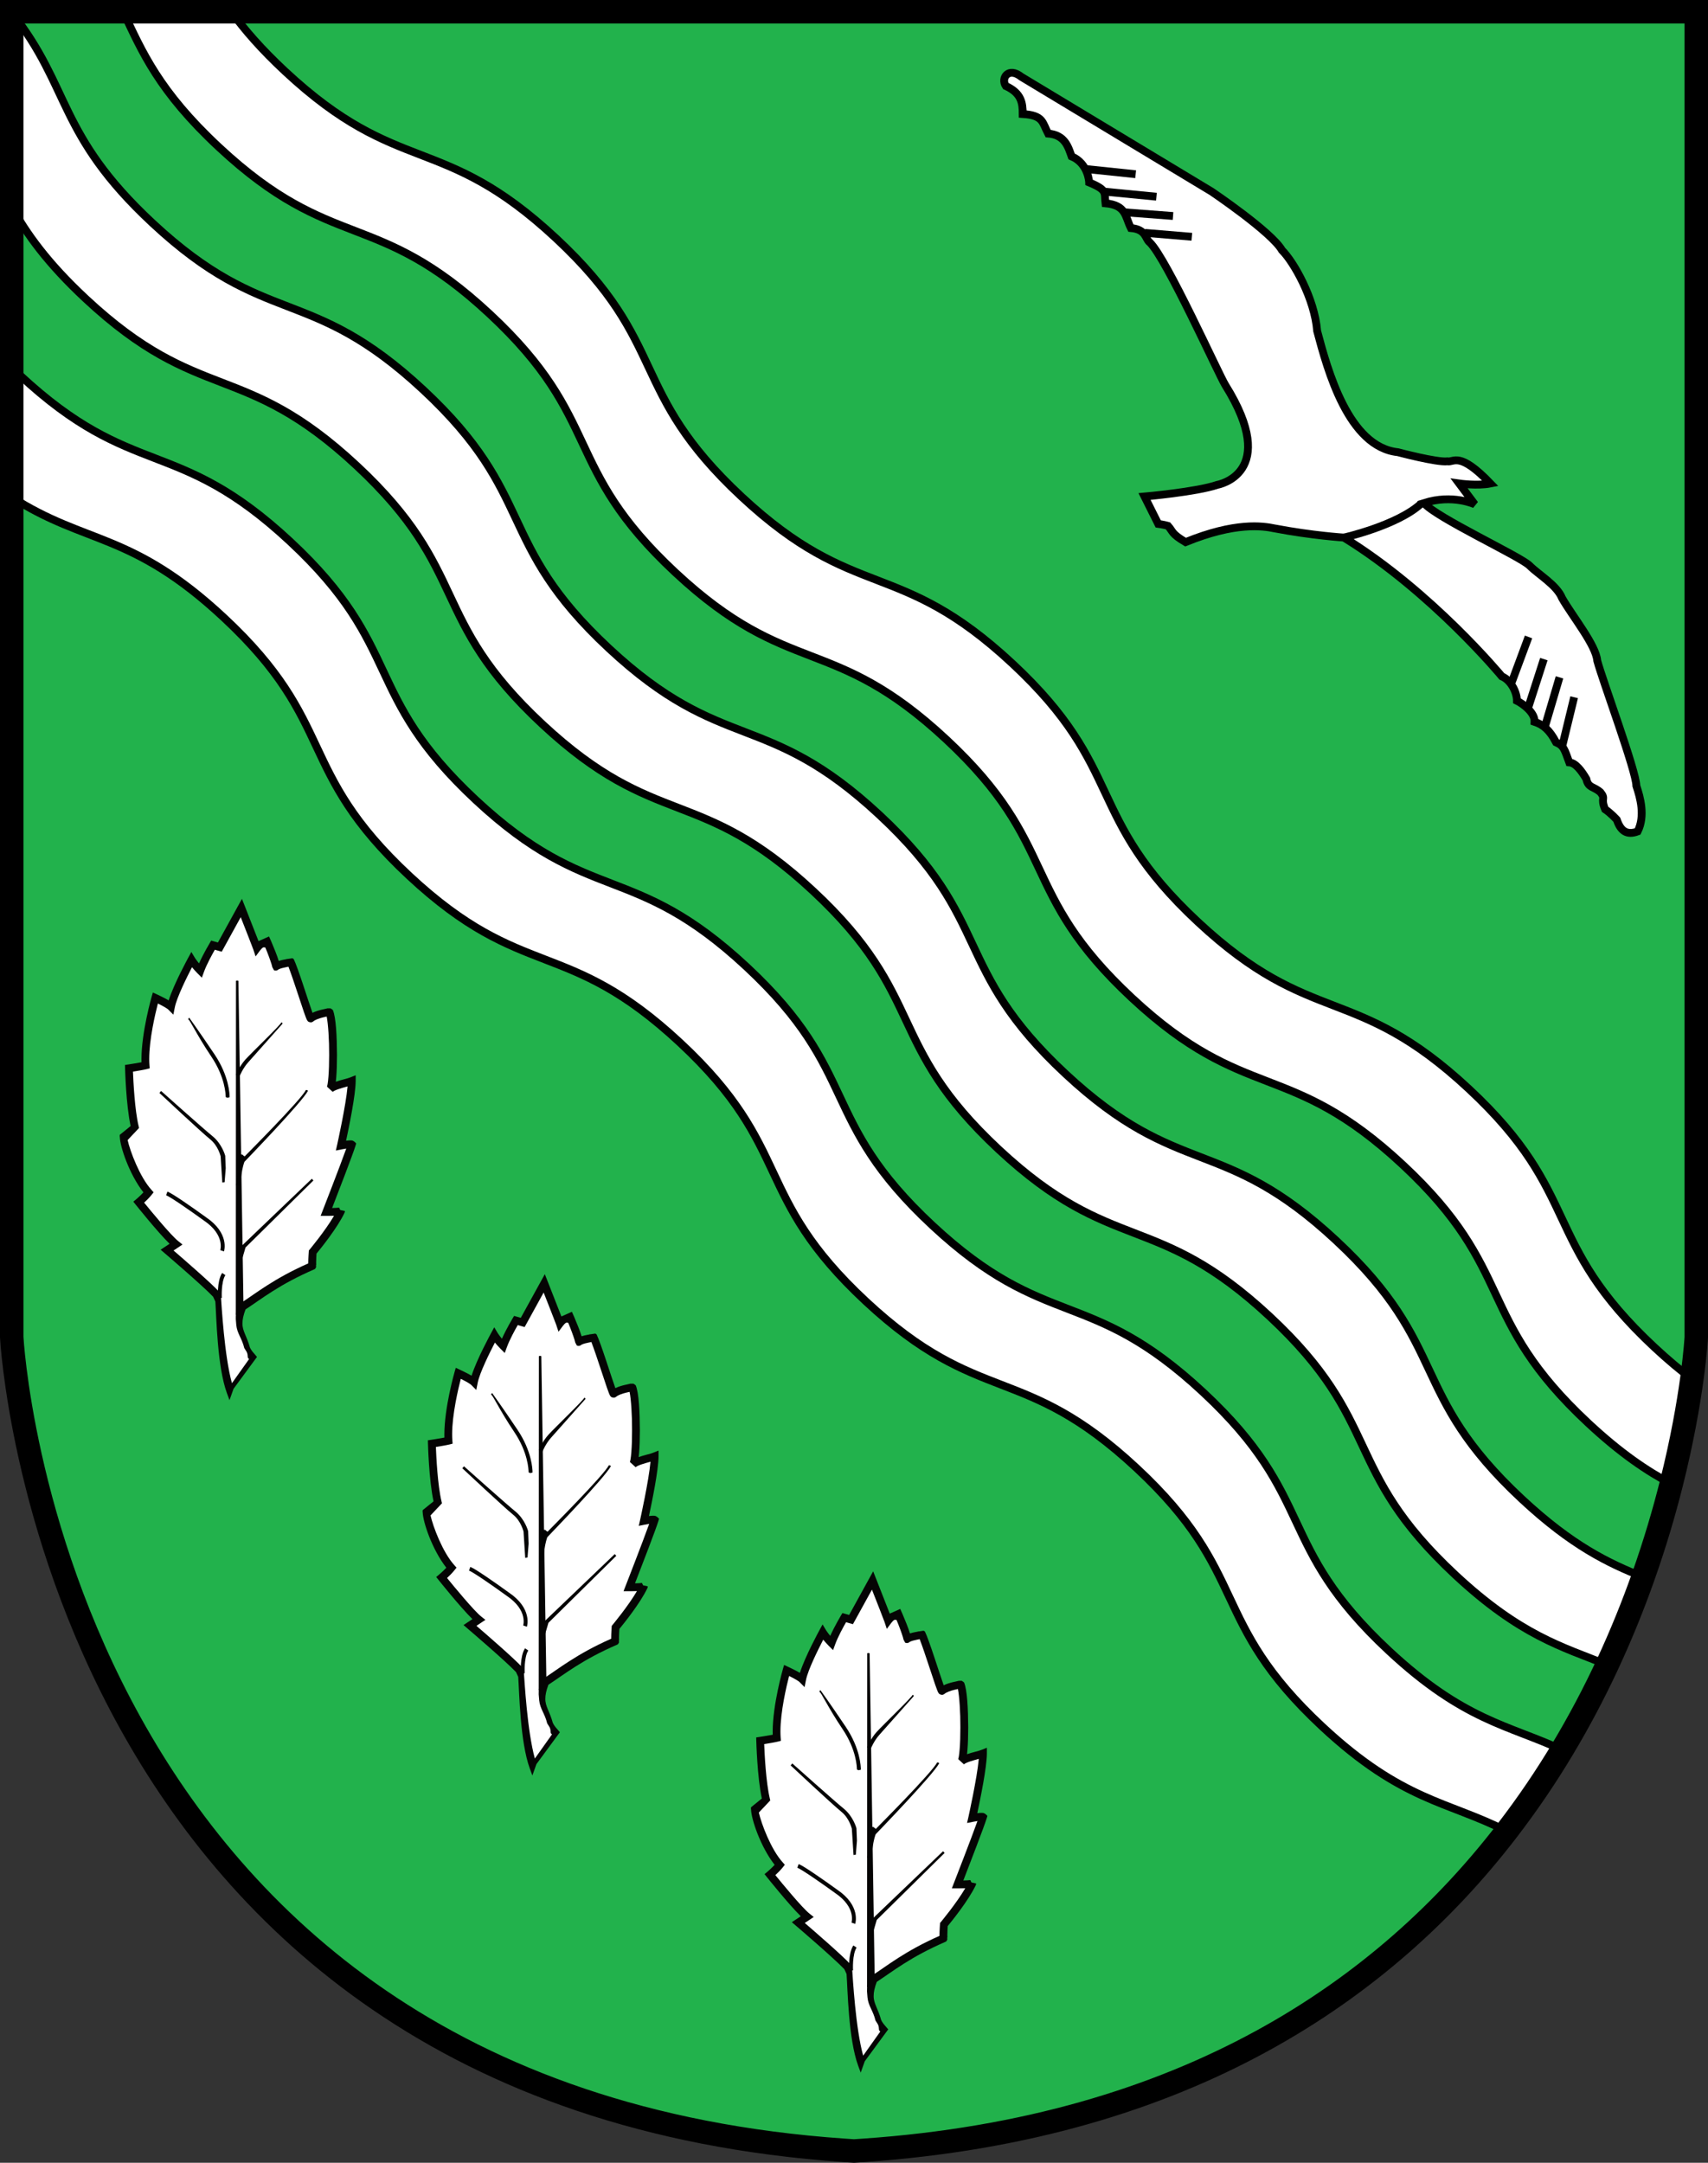 <?xml version="1.0" encoding="utf-8"?>
<!-- Generator: Adobe Illustrator 13.0.0, SVG Export Plug-In . SVG Version: 6.00 Build 14948)  -->
<!DOCTYPE svg PUBLIC "-//W3C//DTD SVG 1.1//EN" "http://www.w3.org/Graphics/SVG/1.1/DTD/svg11.dtd">
<svg version="1.1" xmlns="http://www.w3.org/2000/svg" xmlns:xlink="http://www.w3.org/1999/xlink" x="0px" y="0px" width="218.5px"
	 height="276.59px" viewBox="0 0 218.5 276.59" enable-background="new 0 0 218.5 276.59" xml:space="preserve">
<rect x="0" y="0" width="218.5" height="276.59" fill="#333333" stroke="none"/>
<g id="Base">
	<path fill="#22B24C" d="M192.748,234.178C177.255,254.3,151.921,272.143,110.5,275c-0.423,0.029-0.83,0.057-1.25,0.085
		c-0.42-0.028-0.827-0.056-1.25-0.085C6.5,268,1.5,171,1.5,171V63.58 M192.748,234.178c2.634-3.42,4.992-6.904,7.087-10.394
		c2.188-3.645,4.106-7.292,5.774-10.872c1.795-3.852,3.312-7.627,4.589-11.234c1.506-4.251,2.684-8.272,3.602-11.917
		c1.382-5.488,2.182-10.13,2.634-13.419C216.897,172.962,217,171,217,171V1.5H29.605H15.764H1.5v0.115v24.85v20.522V63.58"/>
</g>
<g id="Drillingsbalken">
	<path fill="#FFFFFF" stroke="#000000" d="M210.198,201.678c-4.437-1.765-9.087-3.984-15.506-9.963
		c-14.601-13.601-9.148-19.454-23.749-33.055s-20.054-7.747-34.654-21.348s-9.147-19.454-23.747-33.054
		c-14.599-13.599-20.051-7.745-34.65-21.344c-14.598-13.598-9.145-19.452-23.743-33.05C39.552,36.269,34.1,42.122,19.503,28.525
		C7.302,17.161,9.098,11.202,1.5,1.615v24.85c1.903,3.433,4.545,7.151,9.493,11.761c14.597,13.597,20.049,7.743,34.646,21.34
		c14.598,13.598,9.145,19.452,23.743,33.05c14.599,13.599,20.051,7.745,34.65,21.344c14.6,13.6,9.146,19.453,23.747,33.054
		s20.054,7.747,34.654,21.348s9.148,19.454,23.749,33.055c8.316,7.747,13.665,9.184,19.427,11.497L210.198,201.678z"/>
	<path fill="#FFFFFF" stroke="#000000" d="M29.605,1.5c1.664,2.3,3.827,4.793,6.867,7.626c14.597,13.597,20.049,7.743,34.646,21.34
		c14.598,13.598,9.145,19.452,23.743,33.05c14.599,13.599,20.051,7.745,34.65,21.344c14.6,13.6,9.146,19.454,23.747,33.054
		c14.601,13.601,20.054,7.747,34.654,21.348s9.148,19.454,23.749,33.055c1.707,1.59,3.285,2.906,4.771,4.026l-2.634,13.419
		c-3.077-1.614-6.472-3.903-10.598-7.746c-14.601-13.601-9.148-19.454-23.749-33.055c-14.601-13.6-20.054-7.747-34.654-21.347
		c-14.601-13.601-9.147-19.454-23.747-33.054c-14.598-13.599-20.051-7.745-34.649-21.344c-14.598-13.598-9.145-19.452-23.743-33.05
		c-14.597-13.597-20.049-7.743-34.646-21.34c-7.7-7.172-9.822-12.19-12.25-17.326H29.605z"/>
	<path fill="#FFFFFF" stroke="#000000" d="M199.835,223.784c-6.902-3.191-12.551-3.716-22.162-12.669
		c-14.601-13.601-9.148-19.454-23.749-33.055s-20.054-7.747-34.654-21.348c-14.601-13.601-9.147-19.454-23.748-33.054
		c-14.599-13.599-20.051-7.745-34.65-21.344c-14.598-13.599-9.145-19.452-23.743-33.05C22.532,55.669,17.08,61.522,2.483,47.926
		C2.141,47.607,1.82,47.297,1.5,46.987V63.58c9.5,6.107,15.326,4.401,27.119,15.386c14.598,13.598,9.145,19.452,23.743,33.05
		c14.599,13.599,20.051,7.745,34.65,21.344c14.6,13.6,9.146,19.453,23.747,33.054s20.054,7.747,34.654,21.348
		s9.148,19.454,23.749,33.055c10.263,9.56,16.009,9.514,23.586,13.362L199.835,223.784z"/>
</g>
<g id="Möve">
	<path fill="#FFFFFF" stroke="#000000" d="M130.667,9.833L155,24.5c0,0,7.667,5.167,9,7.5c1.5,1.5,4.167,6.167,4.5,10.333
		c1.333,5,3.999,14.833,10.333,15.5c0,0,5.001,1.333,6.334,1.167c0.833,0.167,1.5-1.333,5.5,2.833c-1.667,0.333-4,0-4,0l2,2.667
		c0,0-2.833-1.333-6.5-0.167c1.5,1.833,12.334,6.833,13.5,8s3.499,2.5,4.166,4.167c1.334,2.333,4.333,6,4.5,8
		c0.667,2.5,5,14.167,5,16c0.5,1.5,1.167,3.833,0.167,5.833c-1.333,0.5-2.167,0-2.667-1.5c0,0-0.749-0.833-1.499-1.333
		c-0.625-1.5,0.146-1.25-0.583-2.167c-0.875-0.792-1.563-0.521-1.813-1.708c-0.625-1.063-1.375-2.063-2.188-2.125
		c-0.625-1.688-0.688-2.125-1.688-2.563c-0.813-1.563-1.625-2.25-2.75-2.625c0.063-1.188-1.5-2.313-2.25-2.688
		c0-1.063-0.75-2.625-1.938-3.125c0,0-8.958-10.833-20.208-17.75c0,0-4-0.25-8.833-1.167c-1.583-0.333-5.082-0.833-11.416,1.75
		c-1.834-1.083-1.583-1.333-2.25-2.083c-0.584-0.167-1.25-0.25-1.25-0.25l-1.75-3.5c0,0,6.666-0.583,9.333-1.5
		c0,0,8.083-1.417,1-12.75c-0.833-1.333-7.501-16.167-9.667-18.25c-0.583-0.417-0.416-1.666-2.416-1.833
		c-0.75-1.5-0.583-2.917-3.25-3.167c-0.167-1.333,0.332-1.667-2.084-2.667c0,0-0.084-2.417-2.25-3.333
		c-0.416-1.167-0.834-2.75-3-2.917c-0.75-1.417-0.584-2.333-3.25-2.5c0-1.417-0.166-2.667-2.166-3.583
		C128.001,10,129,8.5,130.667,9.833z"/>
	<line fill="#22B24C" stroke="#000000" x1="146.469" y1="29.781" x2="152.469" y2="30.281"/>
	<line fill="#22B24C" stroke="#000000" x1="141.188" y1="24.5" x2="147.938" y2="25.156"/>
	<line fill="#22B24C" stroke="#000000" x1="143.906" y1="27.156" x2="150.063" y2="27.625"/>
	<path fill="none" stroke="#000000" d="M171.917,68.75c0,0,6.834-1.542,9.875-4.333"/>
	<line fill="#22B24C" stroke="#000000" x1="195.542" y1="81.458" x2="193.251" y2="87.625"/>
	<line fill="#22B24C" stroke="#000000" x1="197.501" y1="84.292" x2="195.459" y2="90.625"/>
	<line fill="#22B24C" stroke="#000000" x1="197.667" y1="92.833" x2="199.501" y2="86.625"/>
	<line fill="#22B24C" stroke="#000000" x1="199.876" y1="95.333" x2="201.376" y2="89.167"/>
	<line fill="#22B24C" stroke="#000000" x1="139" y1="21.625" x2="145.281" y2="22.281"/>
</g>
<g id="Erlenblatt">
	<g>
		<path fill="#050404" d="M97.461,230.007L97.461,230.007c-0.599-2.759-0.709-7.353-0.711-7.369l0,0l-0.012-0.442l0.436-0.066
			c0.002,0,1.033-0.159,1.679-0.281l0,0c-0.004-0.135-0.006-0.271-0.006-0.408l0,0c0.006-3.457,1.294-7.93,1.298-7.953l0,0
			l0.161-0.562l0.53,0.246c0.022,0.02,0.831,0.373,1.492,0.765l0,0c0.685-2.149,2.477-5.399,2.485-5.426l0,0l0.417-0.766
			l0.449,0.747c0.006-0.001,0.177,0.289,0.533,0.715l0,0c0.569-1.274,1.355-2.577,1.36-2.589l0,0l0.196-0.33l0.37,0.106l0.491,0.14
			l3.072-5.582l0.391,0.989c0.004,0.009,1.732,4.42,1.732,4.42l1.341-0.6l0.294,0.66c0.321,0.762,0.734,1.748,0.948,2.471l0,0
			c0.518-0.168,0.996-0.201,1.125-0.269l0,0l-0.025,0.021l0,0l0.651-0.097l0.165,0.104c0.539,1.087,1.878,5.418,2.401,6.875l0,0
			c0.776-0.38,1.694-0.492,1.891-0.564l0,0c0.017-0.009,0.021-0.009,0.021-0.009l0,0l0.397,0.001l0.125,0.078l0.173,0.136
			c0.406,0.96,0.516,3.382,0.53,5.747l0,0c-0.003,1.043-0.031,2.047-0.095,2.847l0,0c-0.021,0.213-0.038,0.405-0.056,0.58l0,0
			c0.727-0.261,1.504-0.403,1.854-0.557l0,0l0.687-0.273v0.738c-0.007,1.787-0.867,5.949-1.229,7.634l0,0
			c0.186-0.024,0.377-0.043,0.539-0.044l0,0c0.035,0.007,0.068,0.007,0.102,0.007l0,0c0.101-0.002,0.209-0.004,0.442,0.175l0,0
			l0.211,0.209l-0.085,0.288c-0.322,1.064-2.271,6.107-2.994,7.97l0,0c0.352-0.009,0.732-0.024,0.904-0.052l0,0l0.009,0.046
			l-0.018-0.033l0.145,0.292l0.599,0.134c-0.007,0.086-0.024,0.155-0.047,0.212l0,0l0.001,0.001
			c-0.935,1.972-3.091,4.624-3.59,5.231l0,0c-0.017,0.264-0.048,0.801-0.048,1.155l0,0c0,0.119,0.006,0.222,0.01,0.251l0,0
			l-0.027,0.104l0.016,0.219l-0.126,0.216c-0.028,0.029-0.078,0.057-0.133,0.077l0,0c-4.467,1.937-6.654,3.727-8.771,5.115l0,0
			c-0.296,0.778-0.394,1.34-0.394,1.784l0,0c-0.019,0.994,0.56,1.62,0.954,3.085l0,0c0.155,0.332,0.382,0.593,0.382,0.593
			l0.524,0.614l-3,4.078l-0.518,1.453l-0.328-0.891l0,0c-1.253-3.412-1.341-9.804-1.482-11.719l-0.283-0.618
			c-1.374-1.444-6.207-5.576-6.215-5.58l0,0l-0.503-0.432l0.551-0.365c0,0,0,0,0.593-0.395l0,0
			c-1.556-1.521-4.313-4.985-4.332-5.002l0,0l-0.305-0.384l0.376-0.313c0-0.002,0.492-0.412,0.917-0.874l0,0
			c-1.832-2.34-2.985-5.871-3.019-7.068l-0.016-0.125l0.016-0.172L97.461,230.007z"/>
		<path fill="#FFFFFF" d="M97.077,231.802L97.077,231.802c0.314,1.413,1.548,4.714,3.048,6.366l0,0l0.275,0.313l-0.261,0.33
			c-0.307,0.381-0.679,0.745-0.95,0.995l0,0c0.877,1.076,3.433,4.186,4.372,4.927l0,0l0.537,0.428l-0.57,0.38
			c-0.24,0.159-0.428,0.285-0.577,0.384l0,0c1.32,1.137,4.858,4.201,5.918,5.363l0,0l0.115,0.125l0.014,0.173
			c0.109,1.483,0.449,7.771,1.423,11.308l0,0l2.195-3.089c-0.311-0.199-0.063-0.377-0.305-0.908l-0.313-0.5
			c-0.295-1.25-0.91-1.843-1.021-2.938l-0.063-0.771c0-0.633-0.002-0.814,0.367-1.749l0,0l0.057-0.148l0.136-0.086
			c2.033-1.313,4.28-3.171,8.713-5.132l0,0c0-0.032,0-0.065,0-0.1l0,0c0-0.551,0.061-1.379,0.061-1.386l0,0l0.01-0.163l0.106-0.123
			c0-0.005,1.985-2.376,3.119-4.319l0,0c-0.011,0-0.021,0-0.031,0.001l0,0c-0.48,0.017-0.952,0.015-0.954,0.015l0,0h-0.732
			l0.265-0.681c0.004-0.008,2.243-5.755,3.016-7.929l0,0c-0.29,0.043-0.575,0.099-0.575,0.101l0,0l-0.758,0.152l0.171-0.753
			c0-0.006,1.118-5.015,1.329-7.451l0,0c-0.729,0.207-1.598,0.435-1.902,0.702l0,0l-0.729-0.668c-0.009-0.004,0,0,0.017-0.064l0,0
			c0.019-0.063,0.041-0.161,0.061-0.278l0,0c0.041-0.237,0.077-0.563,0.106-0.945l0,0c0.061-0.762,0.092-1.749,0.09-2.77l0,0
			c0.012-1.875-0.125-3.97-0.315-4.91l0,0c-0.137,0.03-0.291,0.064-0.453,0.104l0,0c-0.476,0.114-1.021,0.307-1.27,0.523l0,0
			l-0.044,0.036l-0.054,0.027c-0.119,0.061-0.22,0.054-0.228,0.054l0,0c-0.409-0.061-0.372-0.202-0.43-0.229l0,0
			c-0.032-0.05-0.049-0.081-0.067-0.117l0,0c-0.033-0.068-0.064-0.144-0.1-0.235l0,0c-0.073-0.184-0.161-0.433-0.266-0.732l0,0
			c-0.207-0.602-0.472-1.407-0.751-2.253l0,0c-0.43-1.309-0.909-2.733-1.229-3.553l0,0c-0.113,0.028-0.228,0.05-0.348,0.073l0,0
			c-0.326,0.062-0.678,0.146-0.921,0.274l0,0c-0.091,0.085-0.223,0.159-0.365,0.151l0,0c-0.106,0.002-0.192-0.033-0.217-0.044l0,0
			l-0.208-0.381l-0.092-0.348c-0.128-0.429-0.492-1.44-0.807-2.178l0,0c-0.116-0.013-0.167-0.029-0.198-0.026l0,0
			c-0.044,0.013-0.132-0.036-0.472,0.396l0,0l-0.574,0.769l-0.301-0.91c-0.077-0.231-1.043-2.691-1.601-4.108l0,0l-2.43,4.417
			l-0.382-0.11l-0.5-0.143c-0.339,0.594-1.044,1.869-1.393,2.833l0,0l-0.268,0.739l-0.557-0.556
			c-0.286-0.286-0.52-0.555-0.703-0.782l0,0c-0.651,1.261-1.958,3.881-2.203,5.151l0,0l-0.182,0.918l-0.662-0.663
			c-0.071-0.086-0.584-0.395-1.017-0.612l0,0c-0.104-0.054-0.206-0.105-0.301-0.152l0,0c-0.336,1.306-1.111,4.575-1.108,7.102l0,0
			c0,0.268,0.008,0.526,0.027,0.771l0,0l0.033,0.42l-0.409,0.104c-0.374,0.093-1.213,0.232-1.731,0.315l0,0
			c0.049,1.252,0.226,4.891,0.721,6.96l0,0l0.057,0.244L97.077,231.802z"/>
		<polygon fill="#050404" points="111.078,211.391 111.25,211.438 111.916,254.137 110.917,254.145 110.938,211.438 		"/>
		<path fill="#050404" d="M108.974,233.866c-0.011,0-0.304-1.337-1.351-2.172l0,0c-1.146-0.926-6.478-5.916-6.48-5.919l0,0
			l0.212-0.255c0.008,0.006,5.48,4.896,6.583,5.783l0,0c1.202,0.978,1.61,2.444,1.625,2.509l0.063,1.594l-0.141,1.781l-0.297,0.047
			L108.974,233.866L108.974,233.866z"/>
		<path fill="#020202" d="M110.959,237.577c0-0.002,0.072-0.712,0.193-1.478l0,0c0.083-0.471,0.099-1.994,0.207-2.365
			c0.406-0.219,0.5,0.031,0.5,0.031l0.188,0.125c0.366-0.38,7.2-7.225,7.844-8.5l0.156,0.031l0.111,0.067
			c-0.773,1.475-7.719,8.645-8.104,9.057l0,0c-0.083,0.046-0.308,0.898-0.407,1.631l0,0c-0.119,0.749-0.191,1.45-0.191,1.452l0,0
			v0.002L110.959,237.577L110.959,237.577z"/>
		<polygon fill="#050404" points="111.073,245.902 120.641,236.75 120.842,236.97 112.16,245.535 111.75,246.938 111.424,246.261 
			111.073,245.902 		"/>
		<path fill="#050404" stroke="#050404" stroke-width="0.5" d="M108.875,252c0,0-0.125-2.125,0.5-3.063"/>
		<path d="M109.624,226.286c-0.002-0.308-0.066-2.517-1.832-5.149l0,0c-1.958-2.912-2.76-4.793-2.979-4.777l0.047-0.094l0.092-0.121
			c0.002,0.002,1.294,1.795,3.256,4.717l0,0c1.836,2.736,1.916,5.051,1.916,5.425l0,0c0,0.024,0,0.031,0,0.031l0,0h0.002
			l-0.281,0.073C109.844,226.385,109.622,226.321,109.624,226.286L109.624,226.286z"/>
		<path d="M110.934,223.448c0.006-0.015,0.426-1.072,1.213-1.95l0,0c0.748-0.831,4.739-4.66,4.588-4.748l0.125,0.047l0.035,0.117
			c0,0.002-3.624,4.083-4.376,4.92l0,0c-0.715,0.79-1.119,1.797-1.119,1.799l0,0v0.002L110.934,223.448L110.934,223.448z"/>
		<path fill="none" stroke="#050404" stroke-width="0.5" d="M109.167,245.958c0,0,0.708-2.125-2.208-4.083
			c-1.667-1.208-4.292-3.042-4.875-3.25"/>
	</g>
	<g>
		<path fill="#050404" d="M55.461,192.007L55.461,192.007c-0.599-2.759-0.709-7.353-0.711-7.369l0,0l-0.013-0.442l0.437-0.066
			c0.002,0,1.032-0.159,1.678-0.281l0,0c-0.004-0.135-0.006-0.271-0.006-0.408l0,0c0.006-3.457,1.294-7.93,1.299-7.953l0,0
			l0.16-0.562l0.53,0.246c0.022,0.02,0.831,0.373,1.491,0.765l0,0c0.686-2.149,2.478-5.399,2.485-5.426l0,0l0.417-0.766l0.449,0.747
			c0.006-0.001,0.178,0.289,0.533,0.715l0,0c0.568-1.274,1.355-2.577,1.359-2.589l0,0l0.197-0.33l0.369,0.106l0.49,0.14l3.072-5.582
			l0.391,0.989c0.004,0.009,1.732,4.42,1.732,4.42l1.341-0.6l0.294,0.66c0.321,0.762,0.734,1.748,0.948,2.471l0,0
			c0.518-0.168,0.996-0.201,1.125-0.269l0,0l-0.025,0.021l0,0l0.651-0.097l0.165,0.104c0.539,1.087,1.878,5.418,2.401,6.875l0,0
			c0.776-0.38,1.694-0.492,1.891-0.564l0,0c0.017-0.009,0.021-0.009,0.021-0.009l0,0l0.397,0.001l0.125,0.078l0.173,0.136
			c0.406,0.96,0.516,3.382,0.53,5.747l0,0c-0.003,1.043-0.031,2.047-0.095,2.847l0,0c-0.021,0.213-0.038,0.405-0.056,0.58l0,0
			c0.727-0.261,1.504-0.403,1.854-0.557l0,0l0.687-0.273v0.738c-0.007,1.787-0.867,5.949-1.229,7.634l0,0
			c0.186-0.024,0.377-0.043,0.539-0.044l0,0c0.035,0.007,0.068,0.007,0.102,0.007l0,0c0.101-0.002,0.209-0.004,0.442,0.175l0,0
			l0.211,0.209l-0.085,0.288c-0.322,1.064-2.271,6.107-2.994,7.97l0,0c0.352-0.009,0.732-0.024,0.904-0.052l0,0l0.009,0.046
			l-0.018-0.033l0.145,0.292l0.599,0.134c-0.007,0.086-0.024,0.155-0.047,0.212l0,0l0.001,0.001
			c-0.935,1.972-3.091,4.624-3.59,5.231l0,0c-0.017,0.264-0.048,0.801-0.048,1.155l0,0c0,0.119,0.006,0.222,0.01,0.251l0,0
			l-0.027,0.104l0.016,0.219l-0.126,0.216c-0.028,0.029-0.078,0.057-0.133,0.077l0,0c-4.467,1.937-6.654,3.727-8.771,5.115l0,0
			c-0.296,0.778-0.394,1.34-0.394,1.784l0,0c-0.019,0.994,0.56,1.62,0.954,3.085l0,0c0.155,0.332,0.382,0.593,0.382,0.593
			l0.524,0.614l-3,4.078l-0.518,1.453l-0.328-0.891l0,0c-1.253-3.412-1.341-9.804-1.482-11.719l-0.283-0.618
			c-1.373-1.444-6.207-5.576-6.215-5.58l0,0l-0.503-0.432l0.552-0.365c0,0,0,0,0.592-0.395l0,0
			c-1.555-1.521-4.313-4.985-4.331-5.002l0,0l-0.305-0.384l0.376-0.313c0-0.002,0.492-0.412,0.918-0.874l0,0
			c-1.832-2.34-2.986-5.871-3.02-7.068l-0.016-0.125l0.016-0.172L55.461,192.007z"/>
		<path fill="#FFFFFF" d="M55.077,193.802L55.077,193.802c0.313,1.413,1.548,4.714,3.048,6.366l0,0l0.275,0.313l-0.261,0.33
			c-0.307,0.381-0.679,0.745-0.95,0.995l0,0c0.877,1.076,3.434,4.186,4.371,4.927l0,0l0.537,0.428l-0.57,0.38
			c-0.239,0.159-0.428,0.285-0.576,0.384l0,0c1.32,1.137,4.857,4.201,5.918,5.363l0,0l0.115,0.125l0.014,0.173
			c0.109,1.483,0.449,7.771,1.424,11.308l0,0l2.195-3.089c-0.311-0.199-0.063-0.377-0.305-0.908l-0.313-0.5
			c-0.295-1.25-0.91-1.843-1.021-2.938l-0.063-0.771c0-0.633-0.002-0.814,0.367-1.749l0,0l0.057-0.148l0.136-0.086
			c2.033-1.313,4.28-3.171,8.713-5.132l0,0c0-0.032,0-0.065,0-0.1l0,0c0-0.551,0.061-1.379,0.061-1.386l0,0l0.01-0.163l0.106-0.123
			c0-0.005,1.985-2.376,3.119-4.319l0,0c-0.011,0-0.021,0-0.031,0.001l0,0c-0.48,0.017-0.952,0.015-0.954,0.015l0,0h-0.732
			l0.265-0.681c0.004-0.008,2.243-5.755,3.016-7.929l0,0c-0.29,0.043-0.575,0.099-0.575,0.101l0,0l-0.758,0.152l0.171-0.753
			c0-0.006,1.118-5.015,1.329-7.451l0,0c-0.729,0.207-1.598,0.435-1.902,0.702l0,0l-0.729-0.668c-0.009-0.004,0,0,0.017-0.064l0,0
			c0.019-0.063,0.041-0.161,0.061-0.278l0,0c0.041-0.237,0.077-0.563,0.106-0.945l0,0c0.061-0.762,0.092-1.749,0.09-2.77l0,0
			c0.012-1.875-0.125-3.97-0.315-4.91l0,0c-0.137,0.03-0.291,0.064-0.453,0.104l0,0c-0.476,0.114-1.021,0.307-1.27,0.523l0,0
			l-0.044,0.036l-0.054,0.027c-0.119,0.061-0.22,0.054-0.228,0.054l0,0c-0.409-0.061-0.372-0.202-0.43-0.229l0,0
			c-0.032-0.05-0.049-0.081-0.067-0.117l0,0c-0.033-0.068-0.064-0.144-0.1-0.235l0,0c-0.073-0.184-0.161-0.433-0.266-0.732l0,0
			c-0.207-0.602-0.472-1.407-0.751-2.253l0,0c-0.43-1.309-0.909-2.733-1.229-3.553l0,0c-0.113,0.028-0.228,0.05-0.348,0.073l0,0
			c-0.326,0.062-0.678,0.146-0.921,0.274l0,0c-0.091,0.085-0.223,0.159-0.365,0.151l0,0c-0.106,0.002-0.192-0.033-0.217-0.044l0,0
			l-0.208-0.381l-0.092-0.348c-0.128-0.429-0.492-1.44-0.807-2.178l0,0c-0.116-0.013-0.167-0.029-0.198-0.026l0,0
			c-0.044,0.013-0.132-0.036-0.472,0.396l0,0l-0.574,0.769l-0.301-0.91c-0.077-0.231-1.043-2.691-1.601-4.108l0,0l-2.431,4.417
			l-0.381-0.11l-0.501-0.143c-0.339,0.594-1.044,1.869-1.393,2.833l0,0l-0.268,0.739l-0.558-0.556
			c-0.285-0.286-0.52-0.555-0.702-0.782l0,0c-0.651,1.261-1.958,3.881-2.203,5.151l0,0l-0.182,0.918l-0.661-0.663
			c-0.071-0.086-0.585-0.395-1.018-0.612l0,0c-0.104-0.054-0.205-0.105-0.301-0.152l0,0c-0.336,1.306-1.111,4.575-1.107,7.102l0,0
			c0,0.268,0.008,0.526,0.027,0.771l0,0l0.033,0.42l-0.41,0.104c-0.373,0.093-1.213,0.232-1.73,0.315l0,0
			c0.049,1.252,0.225,4.891,0.721,6.96l0,0l0.057,0.244L55.077,193.802z"/>
		<polygon fill="#050404" points="69.078,173.391 69.25,173.438 69.916,216.137 68.917,216.145 68.938,173.438 		"/>
		<path fill="#050404" d="M66.974,195.866c-0.011,0-0.304-1.337-1.351-2.172l0,0c-1.146-0.926-6.479-5.916-6.48-5.919l0,0
			l0.212-0.255c0.009,0.006,5.48,4.896,6.583,5.783l0,0c1.202,0.978,1.61,2.444,1.625,2.509l0.063,1.594l-0.141,1.781l-0.297,0.047
			L66.974,195.866L66.974,195.866z"/>
		<path fill="#020202" d="M68.959,199.577c0-0.002,0.072-0.712,0.193-1.478l0,0c0.083-0.471,0.099-1.994,0.207-2.365
			c0.406-0.219,0.5,0.031,0.5,0.031l0.188,0.125c0.366-0.38,7.2-7.225,7.844-8.5l0.156,0.031l0.111,0.067
			c-0.773,1.475-7.719,8.645-8.104,9.057l0,0c-0.083,0.046-0.308,0.898-0.407,1.631l0,0c-0.119,0.749-0.191,1.45-0.191,1.452l0,0
			v0.002L68.959,199.577L68.959,199.577z"/>
		<polygon fill="#050404" points="69.073,207.902 78.641,198.75 78.842,198.97 70.16,207.535 69.75,208.938 69.424,208.261 
			69.073,207.902 		"/>
		<path fill="#050404" stroke="#050404" stroke-width="0.5" d="M66.875,214c0,0-0.125-2.125,0.5-3.063"/>
		<path d="M67.624,188.286c-0.002-0.308-0.066-2.517-1.832-5.149l0,0c-1.958-2.912-2.761-4.793-2.979-4.777l0.047-0.094l0.092-0.121
			c0.002,0.002,1.295,1.795,3.256,4.717l0,0c1.837,2.736,1.916,5.051,1.916,5.425l0,0c0,0.024,0,0.031,0,0.031l0,0h0.002
			l-0.281,0.073C67.844,188.385,67.622,188.321,67.624,188.286L67.624,188.286z"/>
		<path d="M68.934,185.448c0.006-0.015,0.426-1.072,1.213-1.95l0,0c0.748-0.831,4.739-4.66,4.588-4.748l0.125,0.047l0.035,0.117
			c0,0.002-3.624,4.083-4.376,4.92l0,0c-0.715,0.79-1.119,1.797-1.119,1.799l0,0v0.002L68.934,185.448L68.934,185.448z"/>
		<path fill="none" stroke="#050404" stroke-width="0.5" d="M67.167,207.958c0,0,0.708-2.125-2.208-4.083
			c-1.667-1.208-4.292-3.042-4.875-3.25"/>
	</g>
	<g>
		<path fill="#050404" d="M16.711,144.007L16.711,144.007c-0.599-2.759-0.709-7.353-0.711-7.369l0,0l-0.012-0.442l0.436-0.066
			c0.002,0,1.033-0.159,1.679-0.281l0,0c-0.004-0.135-0.006-0.271-0.006-0.408l0,0c0.006-3.457,1.294-7.93,1.298-7.953l0,0
			l0.161-0.562l0.53,0.246c0.022,0.02,0.831,0.373,1.492,0.765l0,0c0.685-2.149,2.477-5.399,2.485-5.426l0,0l0.417-0.766
			l0.449,0.747c0.006-0.001,0.177,0.289,0.533,0.715l0,0c0.569-1.274,1.355-2.577,1.36-2.589l0,0l0.196-0.33l0.37,0.106l0.491,0.14
			l3.072-5.582l0.391,0.989c0.004,0.009,1.732,4.42,1.732,4.42l1.341-0.6l0.294,0.66c0.321,0.762,0.734,1.748,0.948,2.471l0,0
			c0.518-0.168,0.996-0.201,1.125-0.269l0,0l-0.025,0.021l0,0l0.651-0.097l0.165,0.104c0.539,1.087,1.878,5.418,2.401,6.875l0,0
			c0.776-0.38,1.694-0.492,1.891-0.564l0,0c0.017-0.009,0.021-0.009,0.021-0.009l0,0l0.397,0.001l0.125,0.078l0.173,0.136
			c0.406,0.96,0.516,3.382,0.53,5.747l0,0c-0.003,1.043-0.031,2.047-0.095,2.847l0,0c-0.021,0.213-0.038,0.405-0.056,0.58l0,0
			c0.727-0.261,1.504-0.403,1.854-0.557l0,0l0.687-0.273v0.738c-0.007,1.787-0.867,5.949-1.229,7.634l0,0
			c0.186-0.024,0.377-0.043,0.539-0.044l0,0c0.035,0.007,0.068,0.007,0.102,0.007l0,0c0.101-0.002,0.209-0.004,0.442,0.175l0,0
			l0.211,0.209l-0.085,0.288c-0.322,1.064-2.271,6.107-2.994,7.97l0,0c0.352-0.009,0.732-0.024,0.904-0.052l0,0l0.009,0.046
			l-0.018-0.033l0.145,0.292l0.599,0.134c-0.007,0.086-0.024,0.155-0.047,0.212l0,0l0.001,0.001
			c-0.935,1.972-3.091,4.624-3.59,5.231l0,0c-0.017,0.264-0.048,0.801-0.048,1.155l0,0c0,0.119,0.006,0.222,0.01,0.251l0,0
			l-0.027,0.104l0.016,0.219l-0.126,0.216c-0.028,0.029-0.078,0.057-0.133,0.077l0,0c-4.467,1.937-6.654,3.727-8.771,5.115l0,0
			c-0.296,0.778-0.394,1.34-0.394,1.784l0,0c-0.019,0.994,0.56,1.62,0.954,3.085l0,0c0.155,0.332,0.382,0.593,0.382,0.593
			l0.524,0.614l-3,4.078l-0.518,1.453l-0.328-0.891l0,0c-1.253-3.412-1.341-9.804-1.482-11.719l-0.283-0.618
			c-1.374-1.444-6.207-5.576-6.215-5.58l0,0l-0.503-0.432l0.551-0.365c0,0,0,0,0.593-0.395l0,0
			c-1.556-1.521-4.313-4.985-4.332-5.002l0,0l-0.305-0.384l0.376-0.313c0-0.002,0.492-0.412,0.917-0.874l0,0
			c-1.832-2.34-2.985-5.871-3.019-7.068l-0.016-0.125l0.016-0.172L16.711,144.007z"/>
		<path fill="#FFFFFF" d="M16.327,145.802L16.327,145.802c0.314,1.413,1.548,4.714,3.048,6.366l0,0l0.275,0.313l-0.261,0.33
			c-0.307,0.381-0.679,0.745-0.95,0.995l0,0c0.877,1.076,3.433,4.186,4.372,4.927l0,0l0.537,0.428l-0.57,0.38
			c-0.24,0.159-0.428,0.285-0.577,0.384l0,0c1.32,1.137,4.858,4.201,5.918,5.363l0,0l0.115,0.125l0.014,0.173
			c0.109,1.483,0.449,7.771,1.423,11.308l0,0l2.195-3.089c-0.311-0.199-0.063-0.377-0.305-0.908l-0.313-0.5
			c-0.295-1.25-0.91-1.843-1.021-2.938l-0.063-0.771c0-0.633-0.002-0.814,0.367-1.749l0,0l0.057-0.148l0.136-0.086
			c2.033-1.313,4.28-3.171,8.713-5.132l0,0c0-0.032,0-0.065,0-0.1l0,0c0-0.551,0.061-1.379,0.061-1.386l0,0l0.01-0.163l0.106-0.123
			c0-0.005,1.985-2.376,3.119-4.319l0,0c-0.011,0-0.021,0-0.031,0.001l0,0c-0.48,0.017-0.952,0.015-0.954,0.015l0,0h-0.732
			l0.265-0.681c0.004-0.008,2.243-5.755,3.016-7.929l0,0c-0.29,0.043-0.575,0.099-0.575,0.101l0,0l-0.758,0.152l0.171-0.753
			c0-0.006,1.118-5.015,1.329-7.451l0,0c-0.729,0.207-1.598,0.435-1.902,0.702l0,0l-0.729-0.668c-0.009-0.004,0,0,0.017-0.064l0,0
			c0.019-0.063,0.041-0.161,0.061-0.278l0,0c0.041-0.237,0.077-0.563,0.106-0.945l0,0c0.061-0.762,0.092-1.749,0.09-2.77l0,0
			c0.012-1.875-0.125-3.97-0.315-4.91l0,0c-0.137,0.03-0.291,0.064-0.453,0.104l0,0c-0.476,0.114-1.021,0.307-1.27,0.523l0,0
			l-0.044,0.036l-0.054,0.027c-0.119,0.061-0.22,0.054-0.228,0.054l0,0c-0.409-0.061-0.372-0.202-0.43-0.229l0,0
			c-0.032-0.05-0.049-0.081-0.067-0.117l0,0c-0.033-0.068-0.064-0.144-0.1-0.235l0,0c-0.073-0.184-0.161-0.433-0.266-0.732l0,0
			c-0.207-0.602-0.472-1.407-0.751-2.253l0,0c-0.43-1.309-0.909-2.733-1.229-3.553l0,0c-0.113,0.028-0.228,0.05-0.348,0.073l0,0
			c-0.326,0.062-0.678,0.146-0.921,0.274l0,0c-0.091,0.085-0.223,0.159-0.365,0.151l0,0c-0.106,0.002-0.192-0.033-0.217-0.044l0,0
			l-0.208-0.381l-0.092-0.348c-0.128-0.429-0.492-1.44-0.807-2.178l0,0c-0.116-0.013-0.167-0.029-0.198-0.026l0,0
			c-0.044,0.013-0.132-0.036-0.472,0.396l0,0l-0.574,0.769l-0.301-0.91c-0.077-0.231-1.043-2.691-1.601-4.108l0,0l-2.43,4.417
			l-0.382-0.11l-0.5-0.143c-0.339,0.594-1.044,1.869-1.393,2.833l0,0l-0.268,0.739l-0.557-0.556
			c-0.286-0.286-0.52-0.555-0.703-0.782l0,0c-0.651,1.261-1.958,3.881-2.203,5.151l0,0l-0.182,0.918l-0.662-0.663
			c-0.071-0.086-0.584-0.395-1.017-0.612l0,0c-0.104-0.054-0.206-0.105-0.301-0.152l0,0c-0.336,1.306-1.111,4.575-1.108,7.102l0,0
			c0,0.268,0.008,0.526,0.027,0.771l0,0l0.033,0.42l-0.409,0.104c-0.374,0.093-1.213,0.232-1.731,0.315l0,0
			c0.049,1.252,0.226,4.891,0.721,6.96l0,0l0.057,0.244L16.327,145.802z"/>
		<polygon fill="#050404" points="30.328,125.391 30.5,125.438 31.166,168.137 30.167,168.145 30.188,125.438 		"/>
		<path fill="#050404" d="M28.224,147.866c-0.011,0-0.304-1.337-1.351-2.172l0,0c-1.146-0.926-6.478-5.916-6.48-5.919l0,0
			l0.212-0.255c0.008,0.006,5.48,4.896,6.583,5.783l0,0c1.202,0.978,1.61,2.444,1.625,2.509l0.063,1.594l-0.141,1.781l-0.297,0.047
			L28.224,147.866L28.224,147.866z"/>
		<path fill="#020202" d="M30.209,151.577c0-0.002,0.072-0.712,0.193-1.478l0,0c0.083-0.471,0.099-1.994,0.207-2.365
			c0.406-0.219,0.5,0.031,0.5,0.031l0.188,0.125c0.366-0.38,7.2-7.225,7.844-8.5l0.156,0.031l0.111,0.067
			c-0.773,1.475-7.719,8.645-8.104,9.057l0,0c-0.083,0.046-0.308,0.898-0.407,1.631l0,0c-0.119,0.749-0.191,1.45-0.191,1.452l0,0
			v0.002L30.209,151.577L30.209,151.577z"/>
		<polygon fill="#050404" points="30.323,159.902 39.891,150.75 40.092,150.97 31.41,159.535 31,160.938 30.674,160.261 
			30.323,159.902 		"/>
		<path fill="#050404" stroke="#050404" stroke-width="0.5" d="M28.125,166c0,0-0.125-2.125,0.5-3.063"/>
		<path d="M28.874,140.286c-0.002-0.308-0.066-2.517-1.832-5.149l0,0c-1.958-2.912-2.76-4.793-2.979-4.777l0.047-0.094l0.092-0.121
			c0.002,0.002,1.294,1.795,3.256,4.717l0,0c1.836,2.736,1.916,5.051,1.916,5.425l0,0c0,0.024,0,0.031,0,0.031l0,0h0.002
			l-0.281,0.073C29.094,140.385,28.872,140.321,28.874,140.286L28.874,140.286z"/>
		<path d="M30.184,137.448c0.006-0.015,0.426-1.072,1.213-1.95l0,0c0.748-0.831,4.739-4.66,4.588-4.748l0.125,0.047l0.035,0.117
			c0,0.002-3.624,4.083-4.376,4.92l0,0c-0.715,0.79-1.119,1.797-1.119,1.799l0,0v0.002L30.184,137.448L30.184,137.448z"/>
		<path fill="none" stroke="#050404" stroke-width="0.5" d="M28.417,159.958c0,0,0.708-2.125-2.208-4.083
			c-1.667-1.208-4.292-3.042-4.875-3.25"/>
	</g>
</g>
<g id="Rand">
	<path fill="none" stroke="#000000" stroke-width="3" d="M192.748,234.178C177.255,254.301,151.921,272.143,110.5,275
		c-0.423,0.029-0.83,0.057-1.25,0.086c-0.42-0.029-0.827-0.057-1.25-0.086C6.5,268,1.5,171,1.5,171V63.58 M192.748,234.178
		c2.634-3.42,4.992-6.904,7.087-10.393c2.188-3.645,4.106-7.293,5.774-10.873c1.795-3.852,3.312-7.627,4.589-11.234
		c1.506-4.25,2.684-8.271,3.602-11.916c1.382-5.488,2.182-10.131,2.634-13.42C216.897,172.963,217,171,217,171V1.5H29.605H15.764
		H1.5v0.115v24.85v20.522V63.58"/>
</g>
</svg>
